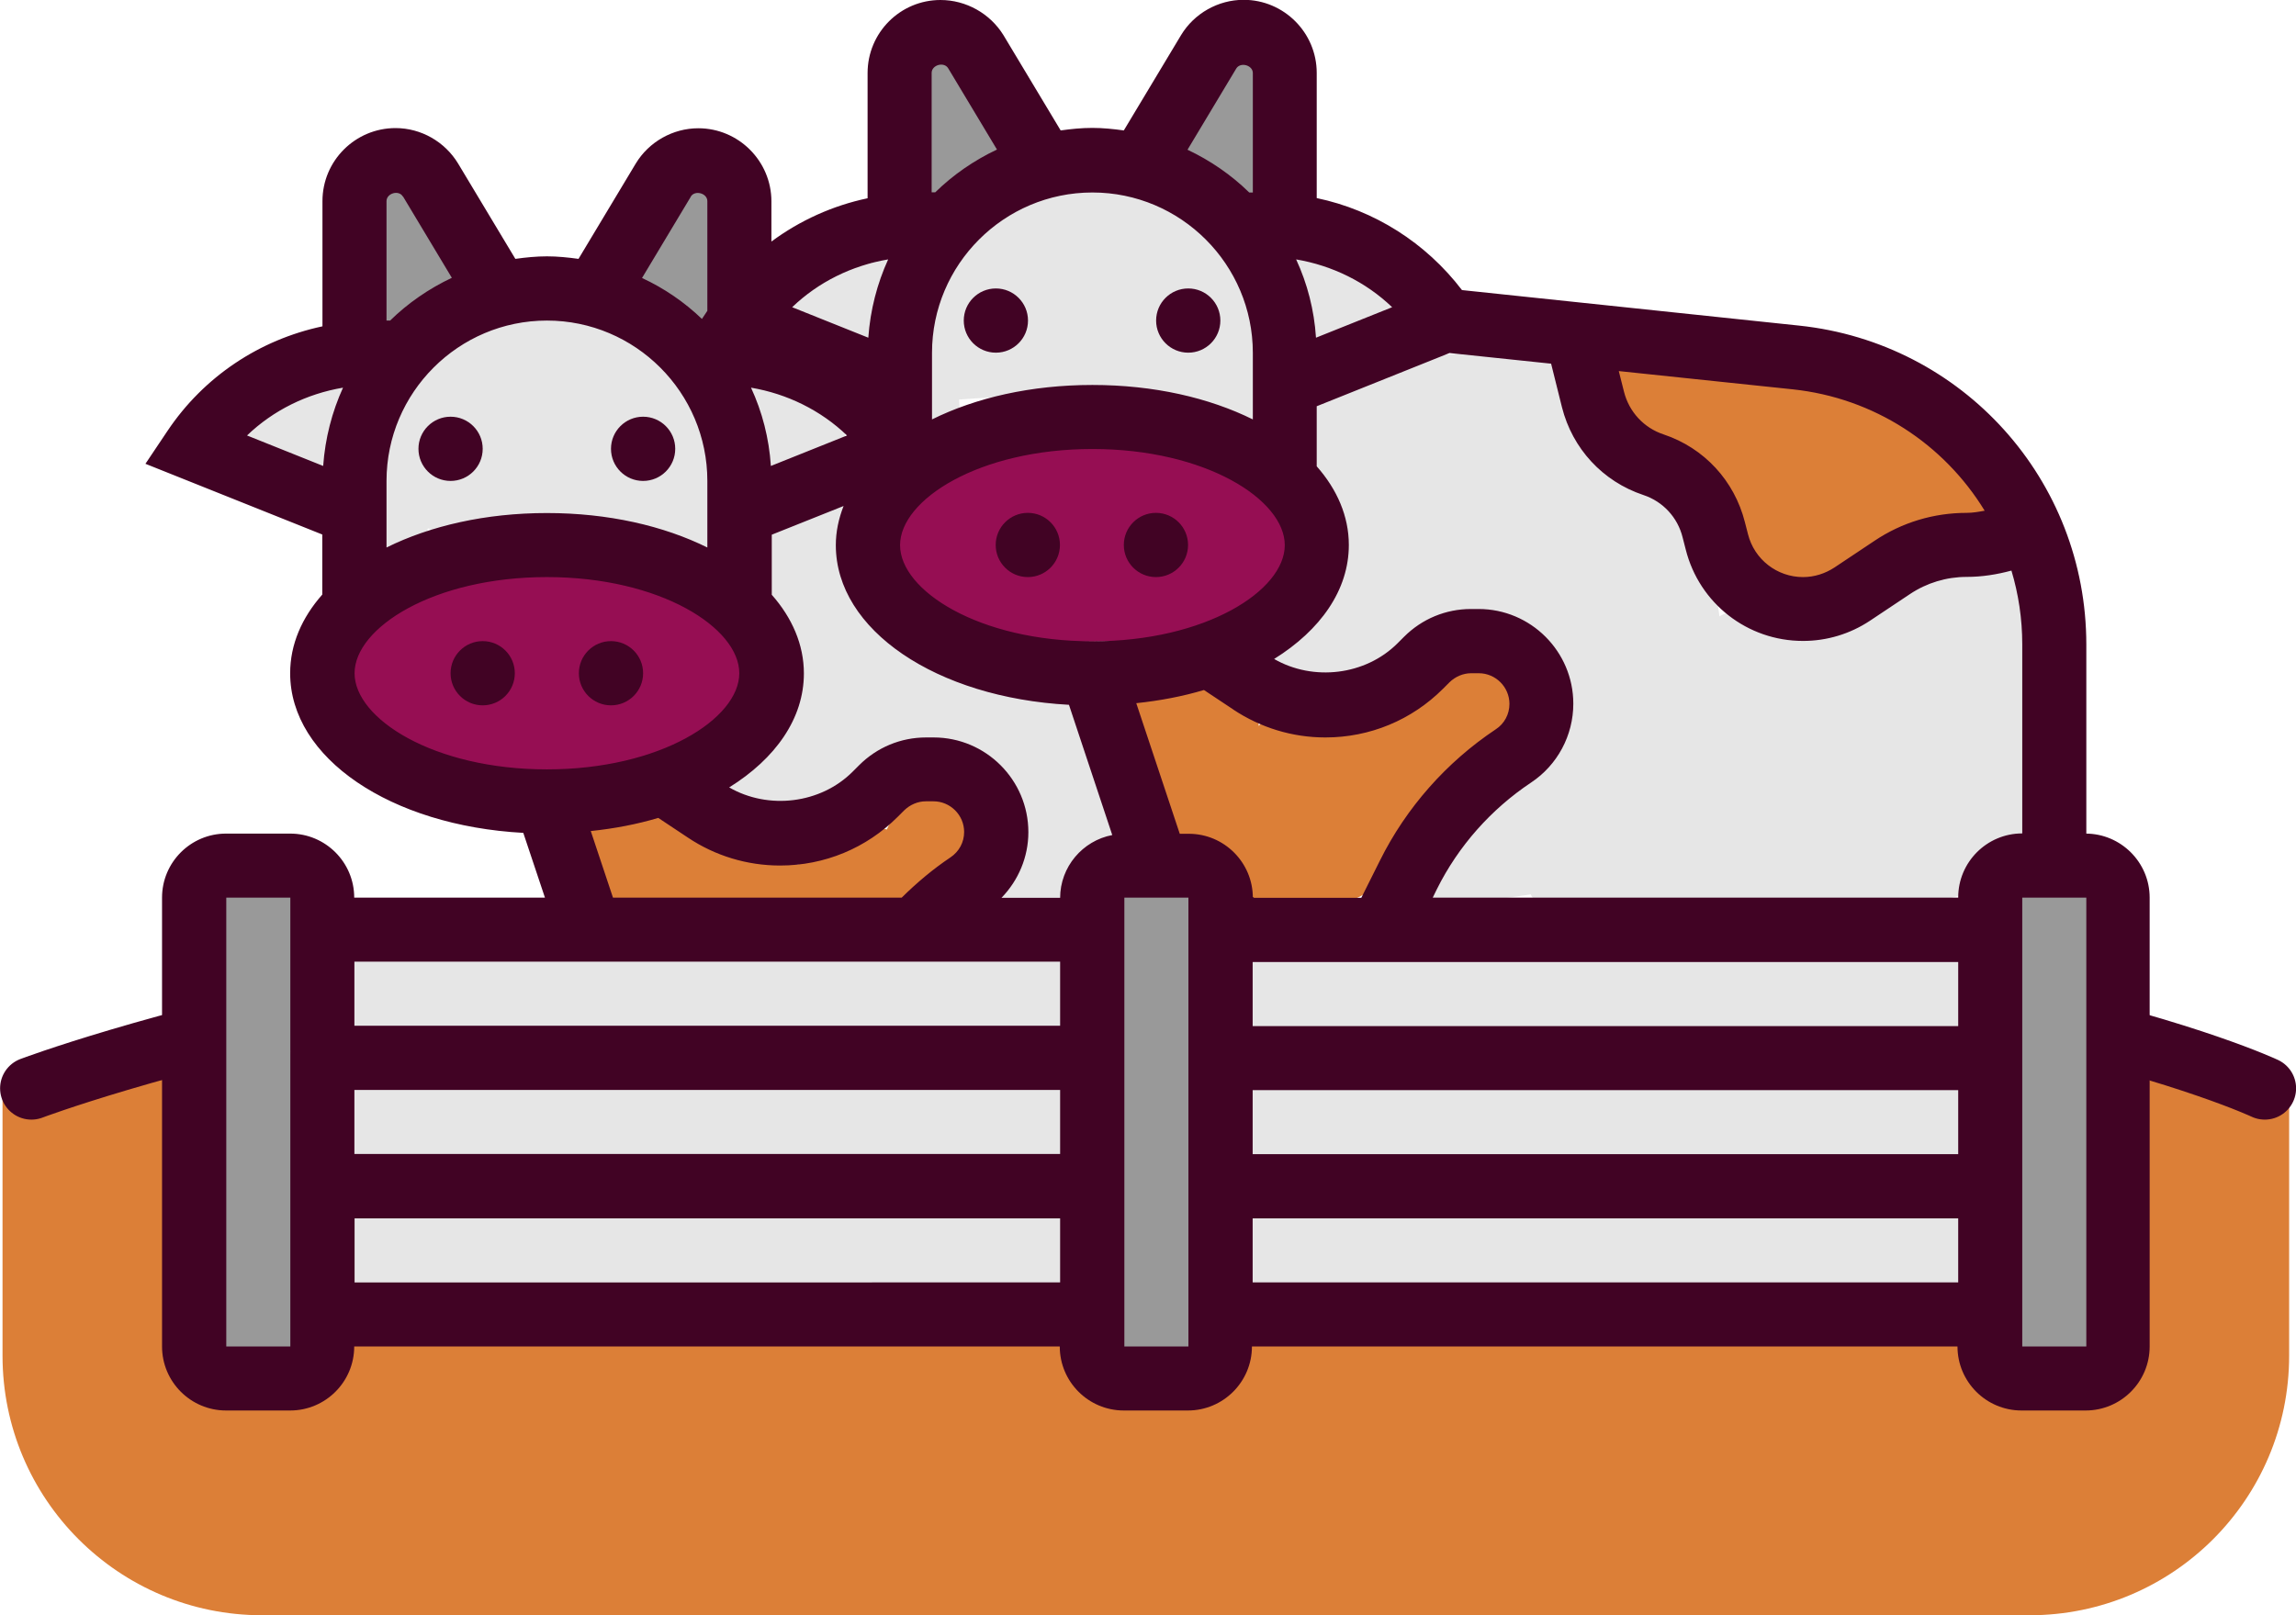 <?xml version="1.0" encoding="UTF-8"?><svg id="Capa_2" xmlns="http://www.w3.org/2000/svg" viewBox="0 0 127.24 89.54"><defs><style>.cls-1{fill:#410324;}.cls-2{fill:#dc7f37;}.cls-3{fill:#e6e6e6;}.cls-4{fill:none;stroke:#410324;stroke-linecap:round;stroke-miterlimit:10;stroke-width:3.47px;}.cls-5{fill:#999;}.cls-6{fill:#960e53;}</style></defs><g id="Capa_1-2"><path class="cls-2" d="m112.46,89.54H14.53c-7.95,0-14.39-6.44-14.39-14.39v-14.82s16.53-8.41,65.33-8.36c47.11.05,61.39,8.36,61.39,8.36v14.82c0,7.95-6.44,14.39-14.39,14.39Z"/><path class="cls-4" d="m1.74,60.33s27.01-10.22,67.39-8.96c40.08,1.25,56.38,8.96,56.38,8.96"/><path class="cls-2" d="m38.28,48.43c1.66,0,1.67-2.58,0-2.58s-1.67,2.58,0,2.58h0Z"/><path class="cls-2" d="m51.34,43.57c-.94.35-1.57,1.18-2.02,2.05-.06.12-.12.23-.17.36-.86-.24-1.9-.27-2.62.23-.12.08-.22.17-.3.27-.34-.08-.7-.09-1.08,0-.78.17-1.03.83-.89,1.43-.15,0-.29,0-.43-.01-.21-.57-.77-1.04-1.53-.92-.77.12-1.54.11-2.31.05-.6-.05-.97.24-1.13.63-.18.03-.36.06-.54.09.72-.54,1.06-1.29.56-2.42-.25-.56-.93-.67-1.46-.59-1.47.23-2.95.45-4.42.68-1.04.16-1.14,1.22-.66,1.91-.18.29-.24.66-.14,1,.55,2,2.5,2.45,4.34,2.25,1.4-.15,2.79-.37,4.18-.63,1.78.55,3.63.66,5.48.39.21.25.46.47.76.62.98.5,2.09.18,2.99-.33,1.05-.59,2.04-1.37,3.02-2.08.79-.57,1.55-1.22,1.79-2.21.49-2.04-1.53-3.46-3.37-2.77Z"/><path class="cls-2" d="m81.92,36.55c-1.72.07-2.85.92-4.14,1.95-1.31,1.05-3.54.97-5.13,1-.98.02-1.94-.08-2.74.59-.05.05-.11.1-.16.15,0-.19.01-.38.02-.56.03-.92-1.08-1.51-1.84-1.21-.22-.65-.93-.88-1.56-.79-.41.06-.82.14-1.22.24-.71-.46-1.81-.25-1.97.62-.8.33-1.14,1.08-.75,1.89.88,1.83,1.75,3.66,2.63,5.49.38.78,1.15.8,1.7.43.05.2.14.39.28.55.95,1.15,2,3.19,3.64,3.34,1.5.14,3.62.14,4.93-.68,1.45-.9,1.91-2.52,2.67-3.94.81-1.53,2.37-2.02,3.71-2.96,1.21-.85,2.29-2.05,2.45-3.58.18-1.71-.9-2.61-2.54-2.54Z"/><path class="cls-2" d="m110.15,26.2c-.48-1.28-2.2-2.18-3.29-2.9-1.35-.88-2.82-1.58-4.4-1.92-1.65-.35-3.34-.37-5.01-.55-1.95-.21-3.88-.68-5.79-1.12-.3-.07-.57-.04-.8.05-.15-.07-.33-.11-.53-.11-.63,0-1.38.6-1.29,1.29.22,1.74,1.2,2.86,2.56,3.89,1.53,1.16,2.9,2.28,4.08,3.81.24.31.48.63.74.93.01.67.31,1.36.87,1.85,1.18,1.03,3.36,1.14,4.85.96,1.61-.19,3.03-.98,3.88-2.39.12-.2.17-.42.16-.65.72-.12,1.43-.26,2.12-.43,1.26-.31,2.37-1.32,1.84-2.72Z"/><path class="cls-2" d="m108.4,29.46l1.4-.15c.35-.04.65-.12.91-.38.22-.22.39-.59.38-.91-.03-.64-.57-1.37-1.29-1.29l-1.4.15c-.35.04-.65.12-.91.38-.22.22-.39.59-.38.91.03.64.57,1.37,1.29,1.29h0Z"/><path class="cls-6" d="m71.22,28.13c-.29-.22-.64-.38-1.02-.5-.62-1.03-1.5-1.91-2.51-2.54-1.95-1.21-4.21-1.15-6.42-.93-2.37.24-4.73.65-7.04,1.26-2.84.35-5.4,1.44-5.82,4.77-.06.51.32.97.78,1.18.29.89.93,1.66,1.76,2.21.22.14.44.28.67.4.06.2.16.4.31.56,1.07,1.2,2.75,1.05,4.21,1.05,1.98,0,3.97,0,5.95-.05,3.45-.1,6.82-.63,9.04-3.55.88-1.16,1.48-2.8.09-3.86Z"/><path class="cls-6" d="m38.96,33.61c-1.42-1.09-3.1-1.46-4.86-1.55-.03,0-.05,0-.08,0-1.26-.33-2.57-.57-3.82-.88-1.01-.25-2.09-.06-3.08.3-.15-.03-.32-.04-.5-.02-1.83.26-3.68.7-4.99,1.97-1.55.45-2.7,1.14-2.71,3.08,0,1.71.61,3.32,2.02,4.31.1.2.28.36.53.48.1.05.21.09.31.13,0,0,0,0,0,0,0,0,0,0,0,0,3.08,1.29,6.73,1.54,10.02,1.69,2.32.1,4.81-.24,6.39-1.79,1.93-.52,3.6-1.49,3.53-3.57-.05-1.67-1.5-3.19-2.75-4.15Z"/><path class="cls-3" d="m12.77,74.65c.92.34,1.9.5,2.88.49,1.07,0,1.77-1.44.91-2.21-.27-.25-.55-.49-.82-.74-.52-.47-1.32-.51-1.83,0-.47.47-.52,1.36,0,1.83.27.25.55.49.82.74l.91-2.21c-.77,0-1.47-.13-2.2-.4-.65-.24-1.42.27-1.59.9-.2.72.25,1.35.9,1.59h0Z"/><path class="cls-3" d="m14.8,73.77v-23.21c0-1.66-2.58-1.67-2.58,0v23.21c0,1.66,2.58,1.67,2.58,0h0Z"/><path class="cls-3" d="m13.97,50.24c.23,7.63.46,15.26.69,22.89.05,1.66,2.63,1.67,2.58,0-.23-7.63-.46-15.26-.69-22.89-.05-1.66-2.63-1.67-2.58,0h0Z"/><path class="cls-3" d="m19.58,62.19h95.47c1.66,0,1.67-2.58,0-2.58H19.58c-1.66,0-1.67,2.58,0,2.58h0Z"/><path class="cls-3" d="m116.28,54.77h-.41c.67-.71.37-2.21-.9-2.21H19.74c-1.39,0-1.62,1.81-.68,2.4-.94.59-.71,2.4.68,2.4h96.54c1.66,0,1.67-2.58,0-2.58Z"/><path class="cls-3" d="m115.86,61.48c-24.92-.68-49.86-.83-74.78-.44-7.06.11-14.12.26-21.18.46-.75.02-1.16.55-1.23,1.13-.54.75-.21,2.1.99,2.11,24.99.08,49.98.16,74.97.24,7.08.02,14.16.05,21.24.07,1.05,0,1.43-1.02,1.17-1.78.25-.75-.14-1.76-1.17-1.78Z"/><path class="cls-3" d="m115.73,66.66c-24.95,1.58-49.94.05-74.9-.16-7.03-.06-14.07-.01-21.09.24-1.43.05-1.63,1.97-.59,2.47-.52.76-.19,2.09,1.01,2.06,24.68-.61,49.37-.71,74.05-.29,6.98.12,13.96.28,20.94.49,1.31.04,1.59-1.55.84-2.26,1.4-.33,1.33-2.65-.24-2.55Z"/><path class="cls-3" d="m20.56,72.11h92.03c1.66,0,1.67-2.58,0-2.58H20.56c-1.66,0-1.67,2.58,0,2.58h0Z"/><path class="cls-3" d="m61.54,49.99c.14,7.56,3.23,17.52.21,24.64-.64,1.51,1.58,2.83,2.23,1.3,3.38-7.95.3-17.56.14-25.94-.03-1.66-2.61-1.67-2.58,0h0Z"/><path class="cls-3" d="m61.26,59.09v1.07c0,.68.59,1.32,1.29,1.29s1.29-.57,1.29-1.29v-1.07c0-.68-.59-1.32-1.29-1.29s-1.29.57-1.29,1.29h0Z"/><path class="cls-3" d="m61.11,67.95c-.02,2.22-.75,5.35,1.25,6.83,1.09.8,2.93.95,3.86-.14,2.17-2.55-.7-11.73-3.96-12.18-.88-.12-1.95.55-1.59,1.59.61,1.75,1.27,3.61,2.83,4.71.47.33,1.18.17,1.57-.2,2.57-2.48,2.6-7.96,2.6-11.28,0-2.28.8-7.59-1.74-8.83-.66-.32-1.77-.12-1.9.77-.65,4.61-.8,9.15-.36,13.79.15,1.64,2.74,1.66,2.58,0-.41-4.41-.35-8.71.27-13.11l-1.9.77c.84.41.48,7.26.43,8.31-.08,1.57-.32,3.11-.6,4.66-.45,2.48-.36,2.39-1.29-.28l-1.59,1.59c.81.11,2.22,4.39,2.34,4.97,1.11,5.09-.24-.38-.23-1.97s-2.57-1.66-2.58,0h0Z"/><path class="cls-5" d="m15.76,62.15c1.66,0,1.67-2.58,0-2.58s-1.67,2.58,0,2.58h0Z"/><path class="cls-5" d="m16.7,57.23c.16-2.28.26-4.55.3-6.84.02-1.24-1.34-1.54-2.1-.95-.15-.49-.48-.87-1.11-1.03-.44-.11-.94,0-1.26.33-.7.74-.45,1.82-.12,2.82,0,0,0,.01,0,.02-.02.56-.04,1.12-.06,1.68-.05,1.19-.11,2.39-.16,3.58-.1,2.43-.15,4.86-.14,7.3,0,2.37.04,4.75.06,7.12.01,1.19-.03,2.39.03,3.58.05.95.3,1.76,1.16,2.27.61.36,1.41.13,1.77-.46.17-.27.33-.55.48-.83.67.04,1.38-.37,1.38-1.24-.01-4.32-.18-8.63-.5-12.93-.09-1.13-.2-2.26-.31-3.39.32-.21.55-.56.59-1.02Z"/><path class="cls-5" d="m66.82,54.13c-.06-2.15.03-4.38-.61-6.46-.37-1.22-2.12-1.24-2.49,0-.11.39-.21.78-.29,1.18-.73-.2-1.69.2-1.77,1.19-.3,3.98-.54,7.94-.25,11.93.28,3.88.18,7.75.36,11.63.07,1.46.3,3.41,2.31,2.82.63-.18,1.5-.52,1.86-1.12.44-.73.35-1.83.44-2.66.41-3.91.74-7.75.64-11.68-.06-2.27-.12-4.55-.19-6.82Z"/><path class="cls-5" d="m115.28,48.54c-.94-.42-1.68-.02-2.11.67-.1-.19-.23-.36-.41-.54-1.18-1.17-3.01.66-1.83,1.83.26.26.09,2.13.11,2.49.04.94.07,1.88.1,2.82.07,1.88.12,3.76.17,5.63.1,3.76.17,7.51.21,11.27.01,1.34-.06,2.85,1.66,2.93.14,0,.3.01.46,0,.01.07.02.13.03.2.27,1.64,2.76.94,2.49-.69-.17-1.07-.29-2.14-.37-3.22.08-1.61-.01-3.21-.13-4.81.07-4.83.63-9.67.66-14.49,0-1.26.39-3.47-1.05-4.11Z"/><path class="cls-5" d="m54.43,6.69c0-.29,0-.59.01-.9.03-.68.31-1.31-.1-1.94-.46-.71-1.22-.69-1.97-.6-1.26.15-1.57.96-1.46,1.91-.4.46-.52,1.16.04,1.72.31.31.37.71.41,1.13-.17.29-.37.57-.54.85-.88,1.42,1.36,2.72,2.23,1.3.07-.12.14-.23.22-.35.73-.07,1.49-.39,1.94-.76.32-.26.48-.87.33-1.26-.26-.66-.69-.77-1.12-1.12Z"/><path class="cls-5" d="m68.81,2.97c-.8,1.7-1.93,3.16-3.47,4.26-1.34.96-.06,3.2,1.3,2.23.06-.04.12-.09.18-.13.36,1.14,1.38,2.09,2.6,1.76,1.27-.34,1.35-2.15,1.51-3.19.22-1.42.32-2.84.29-4.28-.02-1.2-1.84-1.87-2.41-.65Z"/><path class="cls-5" d="m39.43,10.79c.08-1.52-2.09-1.67-2.54-.34-.4,1.19-.96,2.28-1.66,3.33-.02.02-.03.05-.04.07-1.34-.03-1.8,2.12-.33,2.55,1.28.37,2.88,3.1,4.27,1.11.54-.78.36-1.84.31-2.73-.08-1.33-.07-2.66,0-3.99Z"/><path class="cls-5" d="m20.13,9.57c-.75,1.27-.51,3.07-.23,4.44.17.84.43,1.66.57,2.5.15.89.07,1.79.24,2.69.2,1.05,1.9,1.3,2.36.31.46-1,.97-2.09,1.23-3.19.97.74,2.63-.42,1.89-1.7-.7-1.21-4.23-8.16-6.06-5.05Z"/><path class="cls-3" d="m37.5,20.79c-.2-.21-.44-.45-.69-.69.04-.52-.23-1.08-.9-1.34-.61-.23-1.26-.45-1.94-.64-.41-.32-.98-.43-1.47-.48-.71-.08-1.45-.14-2.18-.11-.98-.04-1.94.03-2.83.27-.64.17-1.1.47-1.4.87-.22,0-.45.03-.66.12-1.97.89-3.57,2.33-5.25,3.66.05-.23.09-.46.12-.69.1-1.05-1.15-1.52-1.94-1.12-1.14.57-2.31,1-3.54,1.32-.07.02-.13.04-.19.07-.18-.06-.38-.11-.61-.13-1.01-.09-1.57,1.16-1.12,1.94.71,1.25,2.07,1.2,3.1,2.02.58.46,1.05.93,1.85.89.64-.03,1.22-.39,1.75-.72.53-.33,1.04-.68,1.53-1.06-.28,1.83-.37,3.68-.25,5.54.09,1.37,2.23,1.85,2.54.34.1-.51.2-1.03.29-1.56.06.02.11.04.17.05.03.04.06.07.09.11.66.63,1.48.46,2.27.28,2.16-.5,4.33-.71,6.54-.64.21,0,.4-.04.57-.12.26.19.52.37.81.52.43.23.9.44,1.37.55.31.07,1.06-.01,1.29.2.22.2.48.32.73.35.59,1.03,2.3.56,2.39-.7.15-2.22-.07-4.58-.88-6.67-.35-.91-.86-1.72-1.55-2.42Z"/><path class="cls-3" d="m68.55,14.65c-.67-1.06-1.56-1.77-2.59-2.27-.31-.57-.65-1.13-1.02-1.68-.39-.58-.97-.72-1.46-.56-.13-.04-.28-.06-.44-.05-1.51.12-2.63-.85-3.99-.24-2.78,0-5.98,2.27-6.71,4.98-.06.07-.12.14-.18.21.01-.74-.73-1.49-1.65-1.36-.93.13-1.6.48-2.24.94-.68-.63-1.59-.4-2.53-.21-1,.21-2.42.24-2.98,1.26-.55,1-.04,2.03.68,2.76.06.06.12.11.19.15-.34.82-.58,1.7-.91,2.53-.04.1-.08.2-.13.29-.38-.02-.74-.03-1.08-.07-1.61-.16-1.64,2.27-.14,2.56-.06.22-.09.44-.09.67-.02,1.24.82,2.21,2.1,1.96,1.05-.2,2.52-.68,3.15-1.62.68-1.02.23-2.37-.82-2.94-.15-.08-.32-.15-.49-.21.33-.9.56-1.85,1.03-2.69.1-.18.22-.33.34-.48.02.18.08.38.22.57.38.56.77.84,1.39,1.1.12.05.24.08.36.08-.16.44-.29.9-.38,1.39-.25,1.44,1.5,2.23,2.36,1,.02-.02.04-.04.06-.06.17,1.6,2.69,1.59,2.58-.05-.01-.15-.02-.31-.03-.46.56-.05,1.13-.08,1.69-.11,1.72-.09,3.44-.11,5.15,0,1.79.1,3.56.34,5.3.76.83.2,1.65.43,2.46.71.73.25,1.4.46,2.07-.1,1.08-.91.44-2.98.26-4.17-.24-1.6-.68-3.21-1.55-4.59Zm-19.14,2.3c.73-.27,1.47-.53,2.1-.89-.14.27-.27.55-.37.84-.52.43-.99.9-1.4,1.42-.09-.45-.19-.91-.32-1.36Z"/><path class="cls-3" d="m78.01,15.81c-.38-.76-1.29-.93-2.02-1.22-1.03-.41-2.03-.89-3.03-1.37-.83-.4-1.99.06-1.94,1.12.06,1.3.25,2.59.58,3.85.33,1.25,1.91,1.11,2.39.24.21.14.46.22.69.2,1.37-.12,4.36-.76,3.32-2.81Z"/><path class="cls-3" d="m62.02,44.62c-.53-.26-.74-.92-1.07-1.38-.1-.14-.21-.27-.32-.4,0-.11,0-.22-.03-.33-.3-1.48-.99-4.3-2.69-4.73-.89-.23-1.96.13-2.83.36-.2-.16-.43-.3-.67-.41,0-.1.01-.21.01-.32-.03-1.69-1.72-2.59-3.01-1.33-.05.05-.09.1-.14.15-.04-.06-.09-.12-.15-.17-1.09-.99-1.76-2.26-2.43-3.56-.28-.55-.8-.71-1.28-.61.18-1.13.4-2.25.68-3.36.4-1.61-1.81-2.19-2.45-.77-.65-.21-1.42.02-1.62.85,0,.03-.01.06-.02.09-.69-.89-2.43-.66-2.31.71.2,2.29.41,4.58.61,6.87.06.71.65,1.18,1.25,1.26-.21.74-.45,1.48-.72,2.2-.11.31-.24.79-.41,1.24-.66.53-1.33,1.06-2,1.58-1.29.99-.06,3.22,1.3,2.23.23-.17.48-.28.74-.38.21.78,1.19,1.4,1.91.84,1.55-1.19,3.04-1.85,4.3-3.3.08,1.09,1.66.79,2.36-.19.07-.11.15-.21.23-.32.14.11.32.19.55.23.68.1,1.34.16,2.01.16.02.03.04.06.06.09l1.64,2.39c.18.26.73.88,1.02,1.41-.07.16-.1.35-.09.56.02.45.21,1.57-.36,1.76-1.6.53-.94,2.78.69,2.49.84-.15,1.91-.16,2.5-.87.51-.62.65-1.59.83-2.41.12,0,.25,0,.39-.02.4-.08.8-.16,1.19-.24,1.06-.21,1.29-1.88.31-2.36Z"/><path class="cls-3" d="m113.33,38.24c.36-1.86.64-3.89-.47-5.56-1.09-1.64-3.03-2.09-4.84-1.48-1.89.64-3.49,1.83-5.43,2.38-2.02.58-4.16.72-6.24.39-.39-.06-.77,0-1.06.2-.2-1.55-.54-3.1-1.14-4.51-.83-1.99-2.98-3.43-4.53-4.85-.55-.51-1.31-.43-1.78-.01-.13-1.24-.48-2.5-1.14-3.46.58-1.02-.67-2.28-1.82-1.71-.1.05-.2.11-.29.17-.13-.04-.27-.07-.41-.09-3.29-.48-7,.24-10.06,1.47-1.49.6-2.57,1.19-2.45,2.98.1,1.58.91,2.92,1.43,4.38.92,2.61-.08,5.48-2.5,6.87-1.33.76-.33,2.71.96,2.37.25.58.82,1.03,1.51.76.1-.04.21-.09.31-.13,0,0,0,0,0,0,2.02-.87,4.26-2.12,5.85-3.83.15.06.32.08.51.05.12-.02.23-.04.34-.06,0,0,0,0,0,.01,1.68-.3,3.33-.2,4.95.23,0,.04.02.09.04.13.28.85.62,1.67,1.03,2.47.19.63.33,1.27.42,1.92-.01.05-.03.1-.04.15-.38,2.22-2.42,3.4-4.09,4.64-1.67,1.24-3.17,2.64-3.76,4.7-.28.99.65,1.8,1.59,1.59,1.53-.34,3.06-.62,4.61-.83.19.4.57.7,1.13.72,5.12.16,10.26.48,15.38.45,2.3-.01,4.51-.42,6.74-.96,2.1-.52,3.24-1.88,4.11-3.81,1-2.23,1.44-4.95,1.08-7.51.03-.08.06-.16.08-.24Z"/><path class="cls-1" d="m115.62,46.21v-10.48c0-9.12-6.84-16.72-15.91-17.68l-18.69-1.97c-2.01-2.63-4.86-4.43-8.05-5.1v-6.94c0-2.23-1.82-4.05-4.05-4.05-1.41,0-2.74.75-3.47,1.96l-3.17,5.28c-.58-.08-1.16-.14-1.75-.14s-1.18.06-1.75.14l-3.17-5.28C54.87.75,53.54,0,52.12,0,49.89,0,48.08,1.81,48.08,4.05v6.94c-1.94.41-3.75,1.23-5.33,2.4v-2.23c0-2.23-1.82-4.05-4.05-4.05-1.41,0-2.74.75-3.47,1.96l-3.17,5.28c-.58-.08-1.16-.14-1.75-.14s-1.18.06-1.75.14l-3.17-5.28c-.73-1.21-2.05-1.97-3.47-1.97-2.23,0-4.05,1.81-4.05,4.05v6.94c-3.48.74-6.57,2.78-8.59,5.8l-1.22,1.82,9.8,3.92v3.33c-1.13,1.28-1.78,2.76-1.78,4.36,0,4.71,5.58,8.45,12.92,8.85l1.2,3.59h-10.57c0-1.96-1.59-3.55-3.55-3.55h-3.55c-1.96,0-3.55,1.59-3.55,3.55v24.88c0,1.96,1.59,3.55,3.55,3.55h3.55c1.96,0,3.55-1.59,3.55-3.55h39.1c0,1.96,1.59,3.55,3.55,3.55h3.55c1.96,0,3.55-1.59,3.55-3.55h39.1c0,1.96,1.59,3.55,3.55,3.55h3.55c1.96,0,3.55-1.59,3.55-3.55v-24.88c0-1.96-1.6-3.55-3.55-3.55h0Zm-5.63-17.9c-.33.06-.66.12-1,.12-1.83,0-3.59.53-5.11,1.55l-2.22,1.48c-.52.34-1.12.53-1.74.53-1.44,0-2.7-.98-3.05-2.38l-.17-.66c-.58-2.3-2.26-4.12-4.51-4.87-1.09-.36-1.91-1.25-2.19-2.36l-.29-1.15,9.62,1.01c4.56.48,8.41,3.06,10.65,6.72h0Zm-37.06-9.59c-.1-1.54-.48-3-1.1-4.34,2,.34,3.86,1.25,5.32,2.65l-4.22,1.69Zm-4.59,20.61c1.52,1.01,3.28,1.55,5.11,1.55,2.46,0,4.78-.96,6.52-2.7l.36-.36c.32-.31.75-.5,1.2-.5h.42c.93,0,1.7.76,1.7,1.7,0,.57-.28,1.1-.76,1.41-2.73,1.82-4.96,4.34-6.42,7.28l-1.03,2.06h-6.01c0-1.96-1.59-3.55-3.55-3.55h-.5l-2.41-7.24c1.33-.14,2.58-.38,3.75-.73l1.64,1.09Zm1.08,21.1h39.1v3.55h-39.1v-3.55Zm0-3.55v-3.55h39.1v3.55h-39.1Zm-10.66-7.11h-3.26c.94-.97,1.49-2.26,1.49-3.64,0-2.9-2.36-5.25-5.25-5.25h-.42c-1.4,0-2.72.55-3.71,1.54l-.36.36c-1.78,1.78-4.67,2.12-6.84.87,2.57-1.6,4.14-3.82,4.14-6.32,0-1.59-.65-3.08-1.78-4.36v-3.33l3.98-1.59c-.27.69-.43,1.41-.43,2.17,0,4.71,5.58,8.45,12.92,8.85l2.4,7.22c-1.64.31-2.89,1.76-2.89,3.49h0Zm-16.04-23.94c-.1-1.54-.48-3-1.1-4.34,2,.34,3.86,1.25,5.32,2.65l-4.22,1.69Zm17.82,9.72c-6.28,0-10.66-2.81-10.66-5.33s4.38-5.33,10.66-5.33,10.66,2.81,10.66,5.33c0,2.52-4.38,5.33-10.66,5.33h0Zm7.97-31.75c.23-.38.92-.19.92.25v6.62h-.2c-.99-.97-2.15-1.77-3.42-2.37l2.7-4.5Zm.92,15.76v3.69c-2.42-1.2-5.49-1.91-8.89-1.91s-6.47.71-8.89,1.91v-3.69c0-4.9,3.99-8.89,8.89-8.89s8.89,3.99,8.89,8.89ZM52.55,3.79l2.7,4.5c-1.27.6-2.43,1.4-3.42,2.37h-.2v-6.62c0-.44.69-.64.92-.25Zm-3.33,10.59c-.61,1.34-.99,2.8-1.1,4.34l-4.22-1.69c1.46-1.4,3.31-2.31,5.32-2.65Zm-10.94-3.48c.23-.38.92-.19.92.25v6.08l-.3.45c-.97-.93-2.09-1.7-3.32-2.27l2.7-4.5Zm.92,15.76v3.69c-2.42-1.2-5.49-1.91-8.89-1.91s-6.47.71-8.89,1.91v-3.69c0-4.9,3.99-8.89,8.89-8.89s8.89,3.99,8.89,8.89Zm-16.86-15.76l2.7,4.5c-1.27.6-2.43,1.4-3.42,2.37h-.2v-6.62c0-.44.69-.64.91-.25Zm-3.33,10.59c-.61,1.34-.99,2.8-1.1,4.34l-4.22-1.69c1.46-1.4,3.31-2.31,5.32-2.65Zm.64,15.83c0-2.52,4.38-5.33,10.66-5.33s10.66,2.81,10.66,5.33-4.38,5.33-10.66,5.33-10.66-2.81-10.66-5.33Zm13.08,8.75c1.33-.14,2.58-.38,3.75-.73l1.64,1.09c1.51,1.01,3.28,1.55,5.11,1.55,2.46,0,4.78-.96,6.52-2.7l.36-.36c.32-.31.75-.5,1.2-.5h.42c.93,0,1.7.76,1.7,1.7,0,.57-.28,1.09-.76,1.41-.97.65-1.87,1.41-2.7,2.23h-16l-1.23-3.69Zm26.02,7.24v3.55H19.64v-3.55h39.1Zm0,7.11v3.55H19.64v-3.55h39.1Zm-46.21,14.22v-24.88h3.55v24.88s-3.55,0-3.55,0Zm7.11-3.55v-3.55h39.1v3.55H19.64Zm42.66,3.55v-24.88h3.55v24.88s-3.55,0-3.55,0Zm7.11-3.55v-3.55h39.1v3.55h-39.1Zm39.1-21.33h-29.12l.23-.47c1.19-2.39,3-4.43,5.22-5.91,1.46-.97,2.34-2.61,2.34-4.37,0-2.9-2.36-5.25-5.25-5.25h-.42c-1.4,0-2.72.55-3.71,1.54l-.36.36c-1.78,1.78-4.67,2.12-6.84.87,2.57-1.6,4.14-3.82,4.14-6.32,0-1.59-.65-3.08-1.78-4.36v-3.33l7.36-2.95,5.63.59.6,2.41c.58,2.3,2.26,4.12,4.51,4.87,1.09.36,1.91,1.25,2.18,2.36l.17.66c.75,2.99,3.42,5.07,6.5,5.07,1.33,0,2.61-.39,3.71-1.12l2.22-1.48c.93-.62,2.02-.95,3.14-.95.84,0,1.67-.13,2.48-.35.39,1.3.6,2.67.6,4.09v10.48c-1.96,0-3.55,1.59-3.55,3.55h0Zm3.55,24.88v-24.88h3.55v24.88s-3.55,0-3.55,0Z"/><circle class="cls-1" cx="55.19" cy="17.77" r="1.78"/><circle class="cls-1" cx="56.96" cy="30.21" r="1.78"/><circle class="cls-1" cx="64.06" cy="30.21" r="1.78"/><circle class="cls-1" cx="65.85" cy="17.77" r="1.78"/><circle class="cls-1" cx="24.97" cy="24.88" r="1.78"/><circle class="cls-1" cx="26.75" cy="37.32" r="1.78"/><circle class="cls-1" cx="33.86" cy="37.32" r="1.78"/><circle class="cls-1" cx="35.64" cy="24.88" r="1.78"/></g></svg>